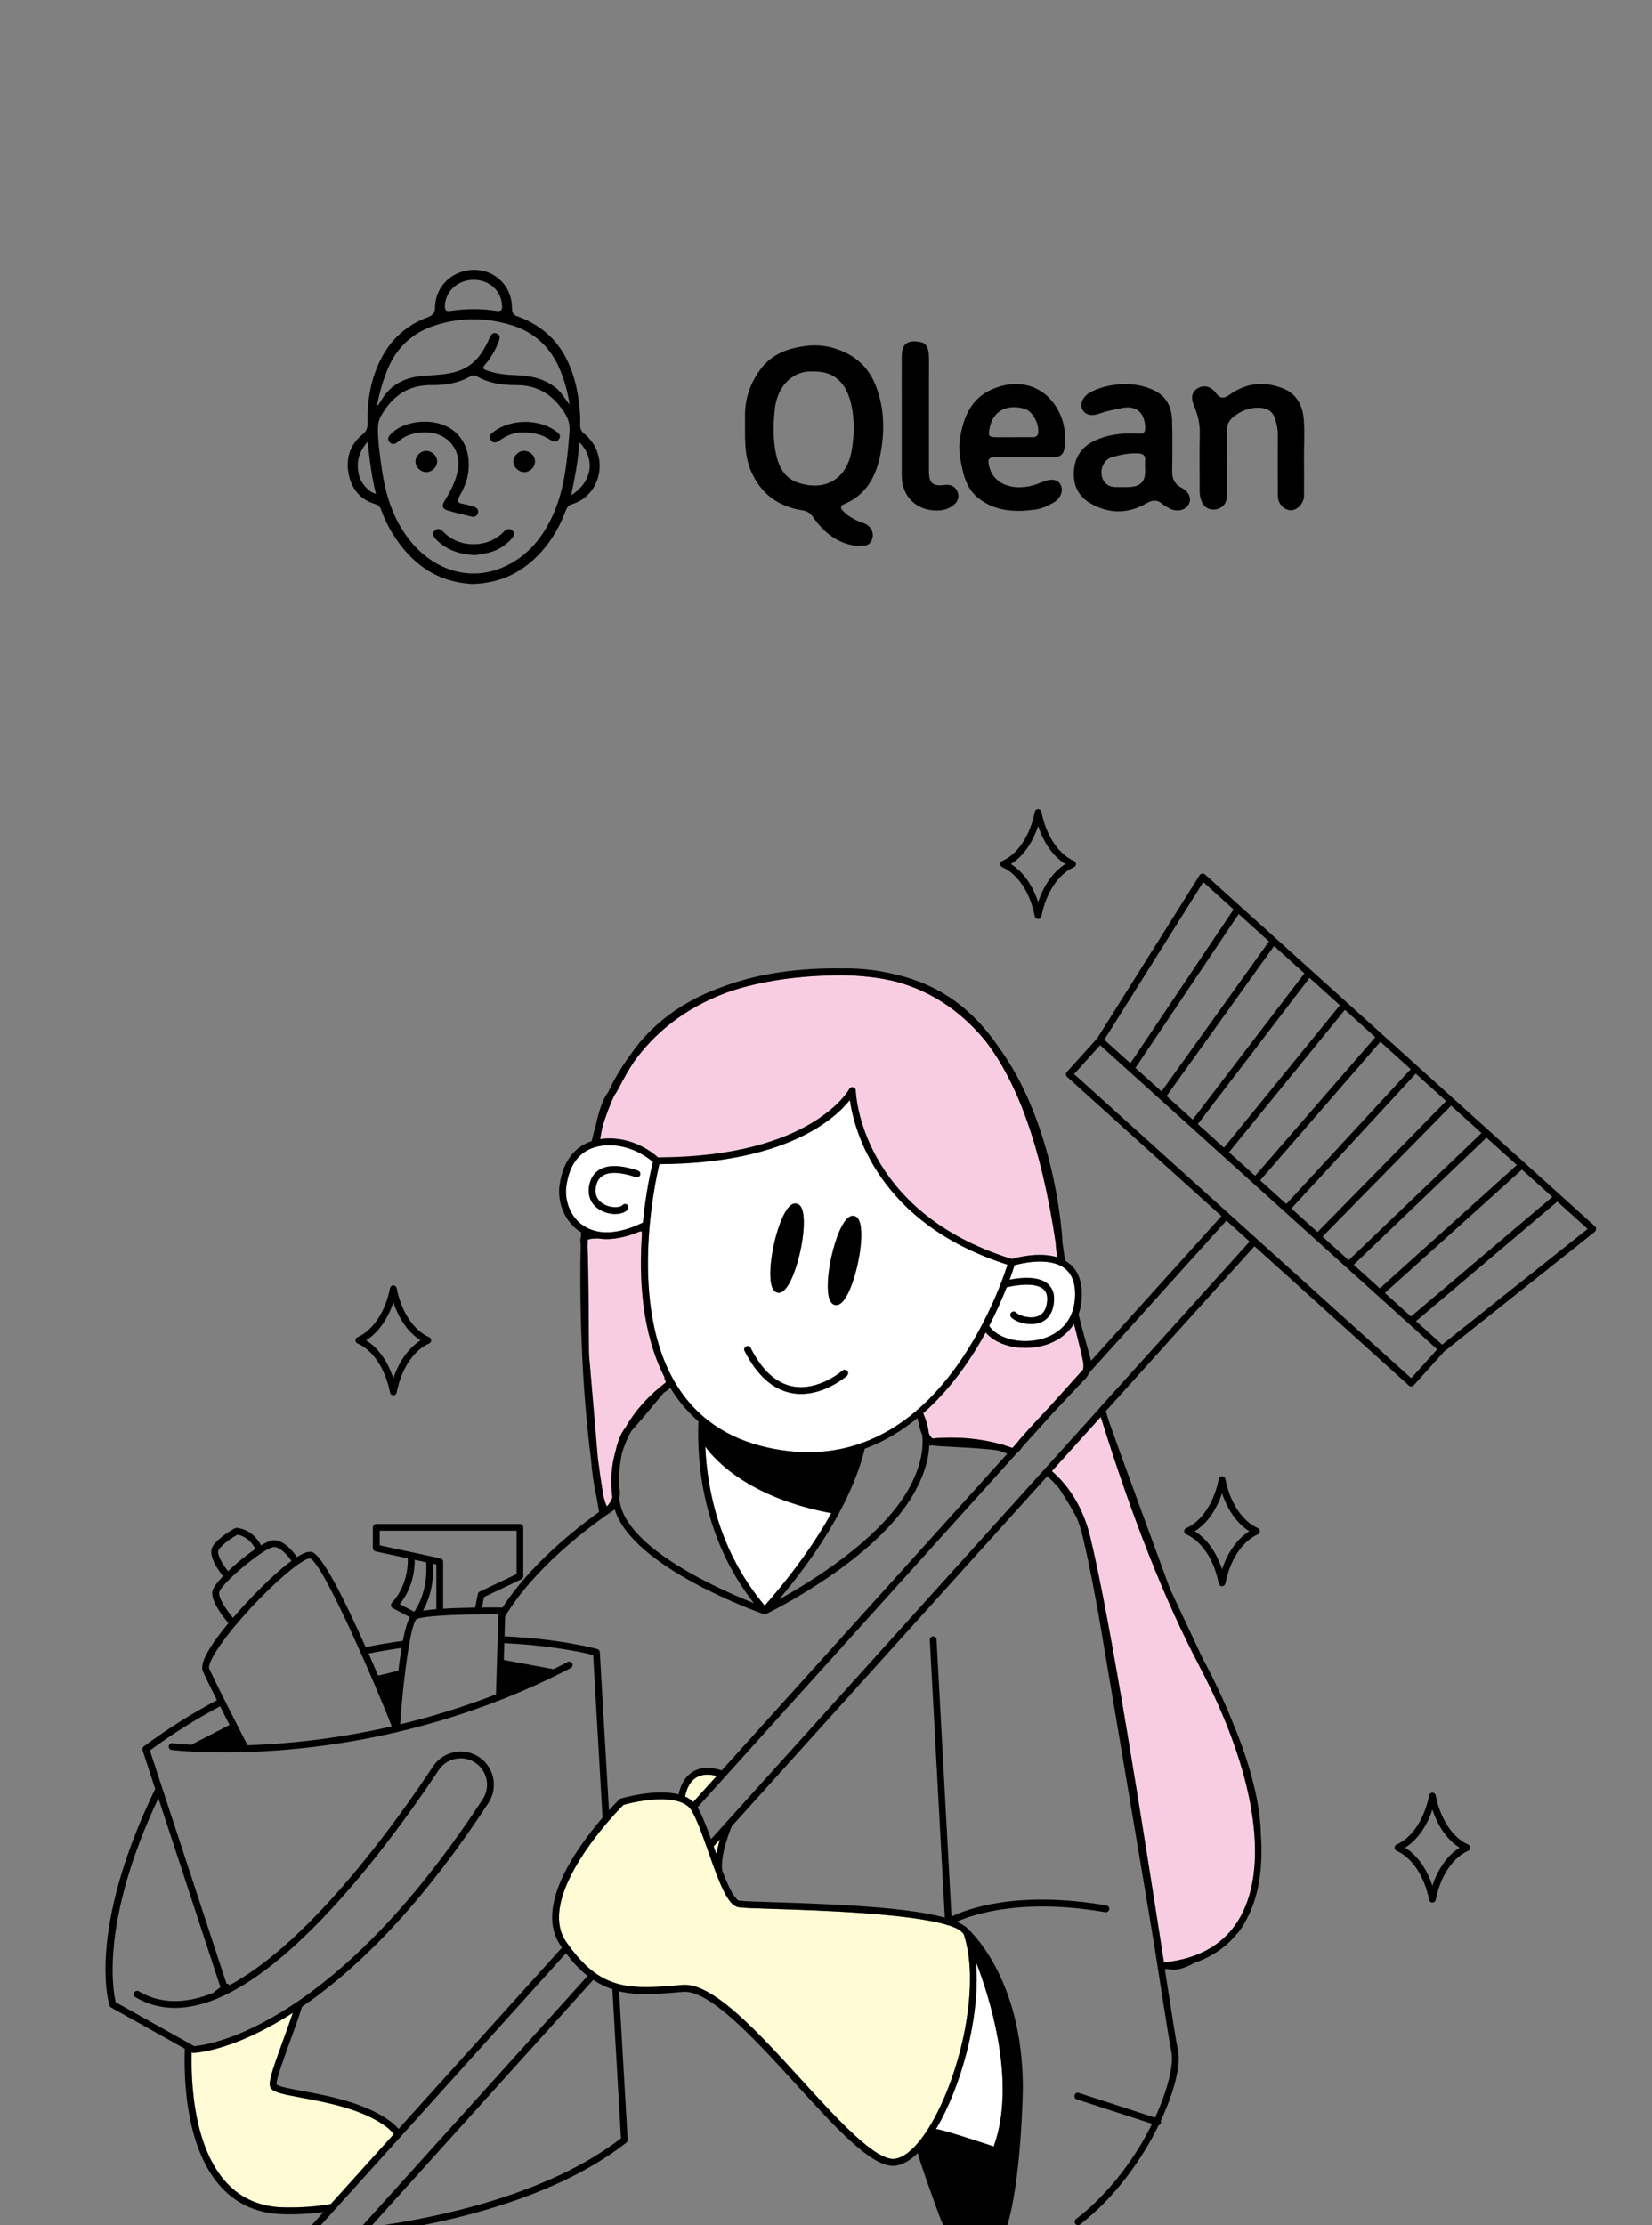 <?xml version="1.0" encoding="UTF-8"?>
<svg id="a" data-name="Слой 2" xmlns="http://www.w3.org/2000/svg" viewBox="0 0 486.86 655.58">
  <rect x="0" y="0" width="486.86" height="655.58" fill="#808080" stroke="none"/>
  <defs>
    <style>
      .c {
        fill: #fff;
      }

      .d {
        fill: #fffbd4;
      }

      .e {
        fill: #f8cde2;
      }

      .f {
        fill: none;
      }

      .g {
        fill: #000000;
      }
    </style>
  </defs>
  <path class="f" d="M125.61,460.25l-3.39-.73c.03,2.52-.42,8.08-4.4,13.06l4.26,2.25c1.16-1.64,4.05-6.6,3.54-14.58Z"/>
  <path class="f" d="M117.39,492.22c.29-2.33,.61-4.62,.97-6.73-3.26,.45-6.53,1-9.74,1.64,.98,2.23,1.92,4.41,2.8,6.48l5.96-1.4Z"/>
  <path class="f" d="M115.46,508.59c-4.27-11.11-20.36-48.44-24.05-49.44-.57-.13-1.81,.49-3.49,1.67-.04,.04-.08,.09-.13,.12-.03,.02-.06,.02-.09,.03-4.55,3.26-12.15,10.45-18.65,18.29-6.62,7.99-7.74,11.52-7.4,12.27,2.02,4.54,9.67,19.43,11.31,22.62,11.18-.38,25.9-1.77,42.5-5.56Z"/>
  <path class="f" d="M47.82,526.77l18.94,57.64c.35-.04,.7,.11,.91,.41,24.17-12.93,49.86-49.18,59.94-64.43,1.58-2.39,4.11-3.96,6.95-4.32,2.84-.36,5.69,.55,7.81,2.47,2.02,1.84,3.18,4.48,3.18,7.23,0,1.92-.56,3.78-1.61,5.38-17.61,26.96-36.09,47.16-54.92,60.04-1.1,3.48-2.44,7.17-3.74,10.74-1.74,4.78-3.88,10.68-3.77,12.07,.06,.08,.13,.15,.2,.23,1,.6,4.44,1.24,7.52,1.81,7.34,1.37,18.43,3.43,25.78,8.89,.94,.7,1.75,1.47,2.43,2.27l48.18-53.43c-.14-.19-.27-.38-.41-.57-7.75-11.21,4.28-28.3,12.36-37.71l-2.77-47.92c-2.58-.65-12.26-2.86-26.18-3.48l-.15,4.94,14.63,2.71c1.39-.69,2.78-1.39,4.18-2.11,.49-.25,1.09-.07,1.35,.42,.26,.49,.07,1.09-.42,1.35-6.94,3.62-13.83,6.71-20.6,9.37-.07,.04-.14,.06-.21,.08-10.41,4.08-20.53,7.11-30.06,9.35-.11,.07-.23,.12-.37,.14-.07,.01-.13,0-.2,0-17.24,4.01-32.53,5.45-44.05,5.82-.11,.04-.22,.07-.33,.07-.1,0-.2-.02-.29-.05-2.13,.06-4.14,.09-5.99,.09-9.62,0-15.34-.71-15.52-.73-.55-.07-.93-.57-.86-1.12,.07-.55,.57-.93,1.12-.86,.1,.01,2.04,.25,5.5,.45l11.3-5.83c-.89-1.74-1.84-3.63-2.79-5.5-7.16,3.79-14.11,8.16-20.69,13.01l3.64,11.09h0Z"/>
  <path class="f" d="M75.27,456.34c-1.78-3.47-4.51-4.09-5.35-4.2-1.38,.78-4.42,2.74-5.49,4.47-.69,1.11,1.07,4.14,2.77,6.29,2.42-2.33,5.42-4.78,8.07-6.55Z"/>
  <path class="f" d="M85.9,459.84c-1.11-1.56-3.3-4.09-5.13-4.09s-8.82,5.29-12.98,9.35c0,0-.01,.02-.02,.03,0,0-.01,0-.02,.01-1.79,1.76-3.06,3.29-3.16,4.04-.21,1.67,2.15,5.14,4.07,7.45,4.61-5.38,11.83-12.85,17.24-16.79Z"/>
  <path class="f" d="M287.7,578.78c.04-.09,.09-.18,.13-.25-.06-.17-.12-.32-.18-.47,.02,.24,.04,.48,.05,.72Z"/>
  <path class="f" d="M174.85,583.28l-65.68,72.82c19.41-2.65,52.28-9.43,73.86-26.15l-2.53-43.91c-2-.66-3.87-1.57-5.64-2.76Z"/>
  <path class="f" d="M115.91,628.9l.18-.2c-.07-.09-.17-.17-.24-.26,.03,.16,.05,.31,.06,.46Z"/>
  <path class="f" d="M56.14,602.18l1.11,.61c1.13-.09,5.88-.62,13.23-3.64,5.58-2.31,11.35-5.48,17.13-9.42,18.71-12.73,37.1-32.81,54.66-59.68,.84-1.27,1.28-2.75,1.28-4.28,0-2.19-.92-4.28-2.53-5.75-1.69-1.54-3.95-2.25-6.21-1.97-2.26,.28-4.27,1.54-5.53,3.44-10.41,15.74-37.33,53.69-62.42,66-1.01,.5-2.06,.97-3.11,1.41,0,0,0,0,0,0,0,0,0,0,0,0-4.31,1.76-8.39,2.63-12.21,2.63-4.2,0-8.08-1.06-11.63-3.17-.47-.28-.63-.9-.35-1.37,.28-.47,.9-.63,1.37-.35,6.18,3.68,13.56,3.83,21.92,.46,.68-.59,1.39-1.15,2.13-1.67l-18.29-55.68c-17.34,36.75-13.29,57.19-12.56,60.12l21.9,12.23s.08,.05,.11,.07Z"/>
  <path class="f" d="M283.13,568.87s0,0,0,0c0,0,0,0,.01,.01,0,0,0,0,0,0Z"/>
  <path class="f" d="M222.18,472.3c-15.17-19.39-16.83-41.48-16.34-53.56-3.19-2.77-5.95-6.05-8.26-9.83-.02-.03-.03-.06-.05-.08-.53,.64-1.24,1.06-1.65,1.31-.07,.04-.13,.08-.17,.1,0,0-.01,0-.02,.01-.11,.13-1.04,1.25-2.03,2.44-2.08,2.5-5.2,6.26-7.64,8.97-1.15,2.08-2.11,4.36-2.79,6.83-.85,4.25-.93,8.8-.77,9.73,.27,.58,.42,1.72,.05,3.12,.08,.52,.16,1.05,.27,1.58,2.64,13.62,29.64,25.5,39.41,29.38Z"/>
  <path class="f" d="M115.93,406.08c1.66-5.03,4.49-9.01,8.03-11.21-3.53-2.21-6.37-6.18-8.03-11.21-1.66,5.03-4.49,9.01-8.03,11.21,3.53,2.21,6.37,6.18,8.03,11.21Z"/>
  <path class="f" d="M148.68,482.08c16.56,.74,27.24,3.71,27.35,3.74,.41,.12,.7,.48,.73,.9l2.7,46.62c1.78-1.98,2.99-3.16,3.05-3.22,.12-.11,.26-.2,.41-.24,.53-.16,10.24-3,17.07-1.25,.35-1.71,1.33-4.82,4.03-6.57,2.27-1.47,5.19-1.62,8.69-.5l84.14-93.28c-.39-.13-.81-.3-1.26-.52-.51-.16-1.02-.3-1.53-.44-2.73-.48-8.42-.79-12.44-1-3.69-.2-5.9-.32-6.88-.5-.35,.03-.65,.07-.89,.1-.19,3.9-1.4,8.53-4.43,13.9-11.09,19.7-42.31,35.03-43.63,35.67,0,0-.02,0-.02,0-.13,.06-.27,.09-.41,.1h0c-.11,0-.22-.02-.33-.06-1.62-.57-38.72-13.79-43.86-30.82-.33,.22-.73,.49-1.19,.8-.13,.12-.27,.21-.4,.27-6.32,4.35-22.07,16.1-30.72,30.41l-.18,5.89Z"/>
  <path class="f" d="M270.38,417.78c-4.53,3.71-9.69,6.89-15.53,9.04-2.31,9.52-8.61,24.63-25.27,44.4,9.27-5.13,29.83-17.7,38.1-32.39,3.69-6.55,4.53-11.88,4.1-16.01-.71-1.62-1.05-3.41-1.14-3.97-.08-.35-.17-.71-.26-1.07Z"/>
  <path class="f" d="M140.85,475.61s-.05,0-.07,0c-7.79,.11-16.2,.51-17.98,1.4-1.76,1.17-3.87,16.73-4.88,31.01,8.99-2.16,18.49-5.03,28.25-8.83l.49-16.17s0,0,0-.01c0,0,0,0,0,0l.22-7.42c-1.85,0-3.89,0-5.98,.03-.02,0-.03,0-.05,0Z"/>
  <path class="f" d="M124.65,474.51c1.12-.17,2.47-.32,3.95-.43v-13.19l-.96-.21c.31,6.67-1.54,11.3-2.99,13.83Z"/>
  <path class="f" d="M305.94,265.77c1.66-5.03,4.49-9.01,8.03-11.21-3.53-2.21-6.37-6.18-8.03-11.21-1.66,5.03-4.49,9.01-8.03,11.21,3.53,2.21,6.37,6.18,8.03,11.21Z"/>
  <path class="f" d="M130.6,460.08v13.86c3.07-.19,6.45-.28,9.43-.33l.8-4c.06-.31,.27-.57,.55-.71l10.87-5.18v-12.76h-40.34v4.3l17.9,3.84c.46,.1,.79,.51,.79,.98Z"/>
  <path class="f" d="M422.13,533.12c-1.66,5.03-4.49,9.01-8.03,11.21,3.53,2.21,6.37,6.18,8.03,11.21,1.66-5.03,4.49-9.01,8.03-11.21-3.53-2.21-6.37-6.18-8.03-11.21Z"/>
  <polygon class="f" points="397.46 371.28 436.61 333.81 427.66 325.75 389.76 364.33 397.46 371.28"/>
  <polygon class="f" points="406.65 379.56 447.04 343.22 438.1 335.16 398.95 372.62 406.65 379.56"/>
  <polygon class="f" points="388.27 362.99 426.17 324.4 417.23 316.33 380.57 356.04 388.27 362.99"/>
  <polygon class="f" points="369.89 346.41 405.3 305.58 396.36 297.51 362.19 339.47 369.89 346.41"/>
  <polygon class="f" points="379.08 354.7 415.74 314.99 406.79 306.92 371.38 347.75 379.08 354.7"/>
  <path class="f" d="M360.15,439.91c-1.66,5.03-4.49,9.01-8.03,11.21,3.53,2.21,6.37,6.18,8.03,11.21,1.66-5.03,4.49-9.01,8.03-11.21-3.53-2.21-6.37-6.18-8.03-11.21Z"/>
  <polygon class="f" points="360.71 338.13 394.87 296.17 385.92 288.1 353.01 331.18 360.71 338.13"/>
  <path class="f" d="M283.83,569.56s-.04-.04-.06-.06c.02,.02,.05,.05,.07,.07,0,0,0-.01,0-.02Z"/>
  <rect class="f" x="364.34" y="290.08" width="11.45" height="133.78" transform="translate(-142.87 392.57) rotate(-47.94)"/>
  <polygon class="f" points="415.83 387.85 457.47 352.63 448.53 344.57 408.14 380.91 415.83 387.85"/>
  <polygon class="f" points="417.33 389.2 425.02 396.13 467.91 362.04 458.97 353.98 417.33 389.2"/>
  <polygon class="f" points="351.51 329.84 384.43 286.76 375.49 278.7 343.82 322.89 351.51 329.84"/>
  <path class="f" d="M320.93,404.55c-.41,1.09-1.05,1.7-1.32,1.92-2.7,2.83-5.96,6.27-8.97,9.49l-9.33,10.35c-.5,.81-1.01,1.37-1.57,1.74l-.27,.31s-.06,.07-.1,.11l-85.6,94.91s-.02,.03-.03,.04l-8.15,9.04c.17,.29,.34,.61,.52,.94,.02,.03,.03,.07,.05,.1,.17,.32,.33,.66,.5,1,.07,.15,.14,.31,.21,.47,.11,.25,.22,.49,.33,.75,.08,.18,.16,.37,.24,.56,.1,.24,.2,.48,.3,.73,.09,.21,.17,.42,.26,.64,.09,.22,.18,.45,.27,.68,.1,.25,.19,.49,.29,.74,.06,.16,.12,.31,.18,.47,.28,.75,.56,1.51,.84,2.28l111.56-123.71c.07-.1,.27-.33,.54-.6l2.43-2.7,44.21-49.01-6.84-6.17-40.53,44.94Z"/>
  <polygon class="f" points="333.13 313.26 363.56 267.93 354.62 259.88 333.07 294.2 325.45 306.32 333.13 313.26"/>
  <polygon class="f" points="342.32 321.55 373.99 277.35 365.06 269.29 334.63 314.61 342.32 321.55"/>
  <path class="f" d="M285.47,590.52c-.22,1.74-.46,3.49-.7,5.17,.29-1.73,.52-3.46,.7-5.17Z"/>
  <g>
    <path class="e" d="M353.53,490.97c-10.16-19.25-19.96-43.99-29.13-73.53l-14.4,15.96c5.52,4.82,9.33,11.33,11.3,19.39,5.98,24.47,15.52,85.58,21.22,122.09,.17,1.11,.34,2.19,.51,3.26,10.64-1.09,18.25-5.65,22.6-13.58,8.53-15.56,4-43.07-12.11-73.58Z"/>
    <path class="e" d="M319.23,401.47c-.22-1.46-1.2-5.49-2.2-9.43-.18-.67-.36-1.34-.54-2.01-2.63,4.15-7.38,6.74-13.2,7.04-.38,.02-.75,.03-1.12,.03-4.96,0-9.34-1.74-11.68-4.55-4.04,7.43-10.09,16.47-18.4,23.78,.02,.07,.04,.15,.05,.22,.72,1.59,1.32,3.5,1.59,5.73,.35,.76,.74,1.33,1.14,1.5,3.56-.34,11.43-.67,19.85,1.64,.66,.13,1.17,.28,1.53,.45,.64,.2,1.29,.42,1.94,.65,.1,0,.19-.01,.27-.04l1.23-1.37c.82-1.2,5.37-6.15,9.79-10.86l9.67-10.72c.13-.51,.2-1.18,.07-2.06Z"/>
    <path class="e" d="M195.83,405.76c-6.81-13.31-7.56-29.54-6.64-42.34-.02-.32-.08-.58-.16-.65-.02-.01-.22-.06-.67,.11-.05,.02-.11,.04-.16,.05-5,2.06-8.96,2.41-12.04,1.91-1.15,.02-2.44,.11-2.96,.38-.02,.6-.03,1.3-.05,2.09,.3,6.66,.39,27.2,.41,31.19,.01,.27,.02,.53,.04,.8l2.58,30.38c.45,3.56,.97,7.13,1.56,10.68,.37,1.65,.75,2.89,1.12,3.43,.87-.98,1.34-1.88,1.59-2.65-.67-5-.24-9.5,.91-13.51,.62-2.81,1.58-5.46,2.96-7.08,2.83-5.07,6.67-9.02,10.13-11.88,0,0,0,0,0,0,0,0,0,0,0,0,.57-.47,1.13-.92,1.68-1.33,.03-.05,.05-.11,.06-.16,.01-.06,.06-.25-.2-.62-.17-.25-.22-.54-.17-.81Z"/>
    <path class="e" d="M311.62,370.4c-.28-1.59-.47-3.04-.48-4.14-4.33-29.23-11.64-47.86-20.73-59.62-6.47-7.87-14.96-14.29-26.06-17.38-5.32-1.36-10.82-1.88-16.36-1.97-13.24,.1-23.76,1.84-32.11,4.53-.37,.13-.74,.25-1.1,.38-.24,.08-.48,.16-.72,.25-12.76,4.75-21.37,12.25-27.2,20.3-1.68,2.53-2.91,4.84-3.88,6.67-.79,1.49-1.37,2.58-1.95,3.31-1.48,3.19-2.62,6.33-3.48,9.29-.25,1.19-.47,2.4-.65,3.55,.86-.13,1.76-.2,2.7-.2,7.66,0,13.01,4.38,14.35,5.59,45.36-.12,56.28-19.96,56.38-20.16,.21-.41,.67-.61,1.12-.51,.45,.11,.76,.5,.77,.96,0,.36,1.11,35.66,45.98,49.64,1.48-.44,8.07-2.18,13.44-.5Z"/>
  </g>
  <g>
    <path class="d" d="M81.72,614.22c-.07-.07-.14-.15-.2-.23,0,.03,0,.06,0,.08,.05,.05,.12,.1,.2,.14Z"/>
    <path class="d" d="M113.82,626.53c-6.98-5.18-17.36-7.12-24.95-8.53-5.7-1.06-8.26-1.59-9.08-2.89-.83-1.33,.26-4.67,3.61-13.87,.99-2.74,2.02-5.54,2.93-8.26-.66,.42-1.31,.83-1.96,1.24-.14,.09-.28,.17-.42,.25-.55,.34-1.1,.67-1.65,.99-.24,.14-.48,.28-.72,.41-.45,.26-.9,.51-1.35,.76-.27,.15-.53,.29-.79,.43-.43,.23-.85,.46-1.28,.68-.27,.14-.54,.28-.81,.42-.43,.22-.85,.43-1.27,.64-.26,.13-.52,.26-.78,.38-.46,.22-.92,.43-1.37,.64-.22,.1-.44,.2-.66,.3-.67,.3-1.35,.59-2.02,.87-8.81,3.62-13.98,3.8-14.19,3.81h-.03c-.05,0-.11-.01-.16-.02-.03,0-.06,0-.08-.01-.08-.02-.17-.05-.24-.09l-.05-.03c-.23,9.19,.63,28.13,10.42,38.55,4.3,4.58,9.93,6.97,16.72,7.11,1.49,.02,2.81,.02,4.04-.01,3.47-.1,6.78-.43,9.83-.98l18.42-20.42c-.01-.15-.03-.31-.06-.46-.57-.67-1.24-1.31-2.04-1.91Z"/>
    <path class="d" d="M284.1,570.07c-.06-.17-.15-.34-.27-.5-.02-.02-.05-.05-.07-.07-.31-.3-.5-.46-.52-.47-.05-.04-.08-.1-.11-.14,0,0,0,0-.01-.01-.79-.61-1.98-1.15-3.53-1.65-.01,0-.02,0-.04,0-.16,0-.32-.04-.46-.11-.04-.02-.07-.05-.11-.07-11.5-3.42-39.12-4.29-50.99-4.66-5.58-.18-9.26-.29-10.37-.5-2.39-.44-4.31-4.07-6.62-10.13-.02-.03-.02-.06-.03-.09-.69-1.81-1.41-3.82-2.19-6.05l-.54-1.54s0-.01-.01-.02c-.66-1.86-1.33-3.73-2.01-5.46-.81-2.05-1.62-3.89-2.42-5.22-.08-.13-.17-.27-.27-.39-3.52-4.73-15.26-2.56-19.81-1.24-.53,.53-2.23,2.26-4.37,4.75-6.2,7.17-19.83,24.97-12.5,35.57,.28,.4,.57,.81,.85,1.19,0,0,0,0,0,0,.31,.43,.63,.85,.94,1.25,2.2,2.84,4.37,5.03,6.62,6.65,2.01,1.46,4.13,2.5,6.46,3.19,5.25,1.55,11.09,1.18,19.4,.43,.23-.02,.46-.03,.7-.03,8.86,0,21.78,14.16,34.28,27.87,10.82,11.87,22.02,24.14,27.64,23.39,2.98-.4,6.47-3.56,9.84-8.91,5.01-7.97,9.25-19.79,11.18-31.41,.24-1.69,.48-3.43,.7-5.17,.79-7.54,.48-14.74-1.37-20.45Z"/>
    <path class="d" d="M210.67,544.94c.15,.43,.3,.86,.46,1.31,.26-1.53,.65-3.04,1.05-4.38l-1.87,2.07,.35,1Z"/>
    <path class="d" d="M218.1,559.92c-.33-.17-.66-.35-1-.56,.31,.3,.61,.49,.89,.54,.03,0,.07,.01,.1,.02Z"/>
    <path class="d" d="M211.23,523.21c-2.5-.65-4.56-.48-6.12,.53-2.23,1.45-2.98,4.24-3.21,5.55,.91,.4,1.73,.93,2.42,1.58l6.91-7.66Z"/>
  </g>
  <g>
    <path class="c" d="M287.7,578.78c1.13,15.71-4.46,36.17-11.88,48.49,.92-.31,17.03,5.09,17.03,5.09,7.08-19.41-1.89-45.74-5.02-53.84-.04,.07-.09,.16-.13,.25Z"/>
    <path class="c" d="M179.58,337.39c-1.48,0-2.84,.18-4.06,.52-4.86,1.36-7.77,5.27-8.63,11.63-.49,3.57,.77,8.45,4.68,11.31,2.99,2.18,8.5,3.84,17.77-.6,.04-.02,.07-.03,.11-.04,.87-9,2.45-15.82,2.96-17.88-1.39-1.21-6.23-4.93-12.84-4.93Zm9.06,8.76c-.18,.52-.74,.8-1.27,.63-3-1.01-7.1-1.93-9.61-.51-1.1,.63-1.8,1.66-2.12,3.16-.67,3.1,.98,4.68,2.48,5.45,2.06,1.06,4.6,.95,5.34,.15,.37-.41,1.01-.43,1.41-.06,.41,.37,.43,1.01,.06,1.41-.77,.84-2.14,1.27-3.67,1.27-1.33,0-2.79-.33-4.07-.99-2.96-1.53-4.24-4.32-3.52-7.65,.45-2.06,1.49-3.57,3.09-4.48,2.53-1.43,6.31-1.32,11.23,.35,.52,.18,.8,.74,.63,1.27Z"/>
    <path class="c" d="M312.54,372.9c-4.63-2.36-11.65-.67-13.57-.14-.23,.75-.71,2.24-1.45,4.27,.9-.18,2.03-.37,3.27-.47,3.82-.31,6.58,.33,8.22,1.91,1.17,1.13,1.71,2.68,1.61,4.62-.22,4.39-2.47,6.04-4.32,6.65-.76,.25-1.58,.36-2.41,.36-2.52,0-5.06-1.02-5.92-2.06-.35-.43-.29-1.06,.13-1.41,.43-.35,1.06-.29,1.41,.13,.52,.63,3.65,1.91,6.15,1.08,1.83-.61,2.82-2.24,2.95-4.85,.07-1.35-.26-2.36-1.01-3.08-1.18-1.15-3.49-1.61-6.66-1.35-1.86,.15-3.51,.52-4.29,.71-1.23,3.13-2.92,7.06-5.14,11.33,1.84,2.92,6.53,4.75,11.66,4.48,6.07-.32,10.81-3.38,12.67-8.18,.46-1.15,.75-2.42,.88-3.77h0c.49-5.12-.93-8.55-4.2-10.21Z"/>
    <path class="c" d="M207.85,426.19c.56,12.74,4.12,30.93,17.52,46.86,9.09-10.37,15.34-19.49,19.62-27.24-24.18-4.56-34.14-15.47-37.14-19.61Z"/>
    <path class="c" d="M289.58,390.01c4.23-8.08,6.59-15,7.35-17.41-38.2-12.19-45.19-39.64-46.46-48.5-4.39,5.51-18.8,18.69-56.14,18.88-1.33,5.56-9.18,41.72,4.96,64.9,5.93,9.71,15.01,15.97,27,18.61,10.27,2.25,19.26,1.54,27.09-1.13,.17-.14,.38-.22,.61-.22,6-2.14,11.32-5.43,16-9.42,.09-.18,.22-.33,.41-.43,.04-.02,.08-.02,.12-.03,8.13-7.08,14.34-16.23,18.92-24.96,.03-.1,.08-.2,.15-.28Zm-61.54-23.14c.71-3.32,1.7-6.38,2.78-8.62,1.32-2.74,2.61-3.94,3.96-3.65,1.34,.29,2.03,1.91,2.11,4.95,.07,2.49-.29,5.69-1,9-1,4.68-3.44,12.31-6.38,12.31-.12,0-.24-.01-.36-.04-1.34-.29-2.03-1.91-2.11-4.95-.07-2.49,.29-5.69,1-9Zm21.57,38.44c-.28,.25-6.18,5.37-13.51,5.37-.93,0-1.88-.08-2.85-.27-5.53-1.06-10.18-5.23-13.81-12.39-.25-.49-.05-1.09,.44-1.34,.49-.25,1.09-.05,1.34,.44,3.33,6.58,7.5,10.39,12.39,11.33,7.62,1.47,14.6-4.58,14.67-4.64,.41-.36,1.05-.32,1.41,.09,.36,.41,.33,1.04-.09,1.41Zm3.21-33.12c-.71,3.32-1.7,6.38-2.78,8.62-1.2,2.48-2.37,3.69-3.57,3.69-.13,0-.26-.01-.39-.04-1.34-.29-2.03-1.91-2.11-4.95-.07-2.49,.29-5.69,1-9,1.05-4.87,3.64-12.93,6.74-12.27,1.34,.29,2.03,1.91,2.11,4.95,.07,2.49-.29,5.69-1,9Z"/>
  </g>
  <g>
    <path class="g" d="M184.95,356.39c.37-.41,.35-1.04-.06-1.41-.41-.37-1.04-.35-1.41,.06-.74,.8-3.28,.92-5.34-.15-1.5-.78-3.15-2.36-2.48-5.45,.32-1.5,1.02-2.54,2.12-3.16,2.5-1.42,6.61-.51,9.61,.51,.52,.18,1.09-.1,1.27-.63,.18-.52-.1-1.09-.63-1.27-4.93-1.67-8.71-1.78-11.23-.35-1.61,.91-2.65,2.42-3.09,4.48-.72,3.33,.56,6.12,3.52,7.65,1.28,.66,2.73,.99,4.07,.99,1.53,0,2.89-.43,3.67-1.27Z"/>
    <path class="g" d="M105.36,395.79c4.56,1.98,8.23,7.52,9.58,14.46,.09,.47,.5,.81,.98,.81s.89-.34,.98-.81c1.35-6.94,5.02-12.48,9.58-14.46,.37-.16,.6-.52,.6-.92s-.24-.76-.6-.92c-4.56-1.98-8.23-7.52-9.58-14.46-.09-.47-.5-.81-.98-.81s-.89,.34-.98,.81c-1.35,6.94-5.02,12.48-9.58,14.46-.37,.16-.6,.52-.6,.92s.24,.76,.6,.92Zm10.57-12.13c1.66,5.03,4.49,9.01,8.03,11.21-3.53,2.21-6.37,6.18-8.03,11.21-1.66-5.03-4.49-9.01-8.03-11.21,3.53-2.21,6.37-6.18,8.03-11.21Z"/>
    <path class="g" d="M295.38,255.48c4.56,1.98,8.23,7.52,9.58,14.46,.09,.47,.5,.81,.98,.81s.89-.34,.98-.81c1.35-6.94,5.02-12.48,9.58-14.46,.37-.16,.6-.52,.6-.92s-.24-.76-.6-.92c-4.56-1.98-8.23-7.52-9.58-14.46-.09-.47-.5-.81-.98-.81s-.89,.34-.98,.81c-1.35,6.94-5.02,12.48-9.58,14.46-.37,.16-.6,.52-.6,.92s.24,.76,.6,.92Zm10.57-12.13c1.66,5.03,4.49,9.01,8.03,11.21-3.53,2.21-6.37,6.18-8.03,11.21-1.66-5.03-4.49-9.01-8.03-11.21,3.53-2.21,6.37-6.18,8.03-11.21Z"/>
    <path class="g" d="M432.7,543.42c-4.56-1.98-8.23-7.52-9.58-14.46-.09-.47-.5-.81-.98-.81s-.89,.34-.98,.81c-1.35,6.94-5.02,12.48-9.58,14.46-.37,.16-.6,.52-.6,.92s.24,.76,.6,.92c4.56,1.98,8.23,7.52,9.58,14.46,.09,.47,.5,.81,.98,.81s.89-.34,.98-.81c1.35-6.94,5.02-12.48,9.58-14.46,.37-.16,.6-.52,.6-.92s-.24-.76-.6-.92Zm-10.57,12.13c-1.66-5.03-4.49-9.01-8.03-11.21,3.53-2.21,6.37-6.18,8.03-11.21,1.66,5.03,4.49,9.01,8.03,11.21-3.53,2.21-6.37,6.18-8.03,11.21Z"/>
    <path class="g" d="M361.13,435.74c-.09-.47-.5-.81-.98-.81s-.89,.34-.98,.81c-1.35,6.94-5.02,12.48-9.58,14.46-.37,.16-.6,.52-.6,.92s.24,.76,.6,.92c4.56,1.98,8.23,7.52,9.58,14.46,.09,.47,.5,.81,.98,.81s.89-.34,.98-.81c1.35-6.94,5.02-12.48,9.58-14.46,.37-.16,.6-.52,.6-.92s-.24-.76-.6-.92c-4.56-1.98-8.23-7.52-9.58-14.46Zm-.98,26.59c-1.66-5.03-4.49-9.01-8.03-11.21,3.53-2.21,6.37-6.18,8.03-11.21,1.66,5.03,4.49,9.01,8.03,11.21-3.53,2.21-6.37,6.18-8.03,11.21Z"/>
    <path class="g" d="M470.43,362c0-.09-.02-.17-.05-.25-.02-.06-.05-.1-.08-.16-.03-.04-.04-.09-.07-.13-.02-.02-.05-.04-.07-.06-.02-.02-.03-.04-.04-.06l-115.04-103.75s-.05-.02-.07-.04c-.03-.02-.04-.05-.07-.06-.04-.03-.09-.03-.14-.05-.06-.02-.11-.05-.17-.06-.08-.02-.17-.02-.25-.02-.04,0-.08-.01-.11,0-.01,0-.02,.01-.04,.01-.1,.02-.18,.06-.27,.1-.04,.02-.07,.03-.11,.05-.11,.08-.21,.17-.29,.3l-30.21,48.09-8.95,9.92c-.18,.2-.27,.46-.26,.72,.01,.26,.13,.51,.33,.69l45.5,41.04-38.41,42.6c-.89-3.13-1.75-6.23-2.58-9.28-.39-1.52-.77-3.03-1.12-4.37,.44-1.21,.73-2.52,.86-3.91,.55-5.79-1.1-9.78-4.85-11.92v-.04c-.24-1.78-.49-3.52-.74-5.23-.03-1.15-1.76-34.67-19.2-58.18-8.8-12.71-19.42-18.55-30.74-21.03-4.3-1.04-8.97-1.62-14.04-1.62-.39,0-.76,.01-1.15,.02-.62,0-1.24-.02-1.86-.02-13.3,0-24.19,2.04-33.11,5.39-14.96,5.32-22.89,13.63-27.54,20.49-2.56,3.49-4.62,7.08-6.26,10.61-1.62,2.02-2.8,5.8-3.63,9.65-.48,1.65-.89,3.23-1.22,4.75-5.27,1.72-8.55,6.23-9.49,13.1-.57,4.16,.9,9.85,5.49,13.19,.27,.2,.57,.39,.88,.58-.01,.32-.03,.8-.05,1.42-.18,.36-.24,.77-.17,1.21,.03,.2,.07,.66,.1,1.33-.13,6-.24,17.58,.41,31.59,0,.12,0,.25,0,.37l.03,.4c.45,9.42,1.24,19.91,2.59,30.51v.12c.34,3.71,.85,7.84,1.62,10.98,.25,1.49,.51,2.97,.78,4.44-7,5.01-20.3,15.5-28.5,28.2-.06-.01-.12-.04-.19-.04-.68,0-2.93-.02-5.84,0l.62-3.09,10.99-5.23c.35-.17,.57-.52,.57-.9v-14.39c0-.55-.45-1-1-1h-42.34c-.55,0-1,.45-1,1v6.1c0,.47,.33,.88,.79,.98l9.51,2.04c.07,2.02-.13,8.11-4.7,13.11-.21,.23-.3,.54-.25,.85,.05,.3,.24,.57,.52,.71l5.05,2.67c-.8,1.44-1.49,3.94-2.09,6.98-3.67,.49-7.34,1.11-10.95,1.84-5.89-13.28-12.8-27.32-15.92-28.05-.99-.23-2.5,.36-4.31,1.5-1.15-1.65-3.84-4.96-6.79-4.96-.85,0-2.21,.58-3.8,1.53-2.64-4.99-7.04-5.15-7.24-5.15-.17,0-.35,.04-.5,.12-.2,.11-4.83,2.64-6.5,5.31-1.58,2.54,1.54,6.92,3.04,8.78-1.79,1.89-3.04,3.58-3.17,4.6-.36,2.88,3.26,7.5,4.75,9.25-5.96,7.22-8.5,11.99-7.53,14.17,.79,1.77,2.38,5.02,4.14,8.54-7.47,3.96-14.72,8.53-21.57,13.62-.35,.26-.49,.71-.35,1.11l3.74,11.4c-20.17,41.64-13.75,62.94-13.47,63.83,.08,.24,.24,.44,.46,.57l21.73,12.14c-.32,8.99,.24,29.65,10.93,41.02,4.68,4.98,10.78,7.59,18.14,7.74,.66,.01,1.29,.02,1.89,.02,.79,0,1.53,0,2.25-.03,2.66-.08,5.22-.29,7.66-.62l-5.93,6.58c-.37,.41-.34,1.04,.07,1.41,.19,.17,.43,.26,.67,.26,.27,0,.55-.11,.74-.33l7.82-8.67s0,0,0,0l19.38-21.48s0-.01,.01-.02l48.69-54s.06,.07,.09,.11c.46,.6,.92,1.17,1.38,1.72,.1,.11,.19,.22,.29,.34,.44,.52,.89,1.01,1.33,1.48,.04,.04,.07,.08,.1,.11,.47,.49,.94,.95,1.41,1.39,.1,.1,.21,.19,.31,.29,.47,.42,.94,.83,1.41,1.21,.02,.01,.03,.03,.05,.04l-67.35,74.67s0,.02-.02,.03c-.05,.06-.08,.12-.11,.19-.03,.05-.06,.1-.08,.15-.02,.06-.02,.12-.02,.18,0,.07-.02,.14-.02,.21,0,.01,0,.02,0,.04,0,.06,.04,.11,.05,.17,.02,.05,.02,.1,.05,.15,.05,.09,.11,.18,.18,.25,.01,.01,.02,.03,.04,.05,0,0,0,0,0,0,.09,.08,.2,.15,.32,.19,.04,.02,.09,.02,.13,.02,.07,.01,.13,.04,.21,.04,.01,0,.03,0,.04,0,0,0,.01,0,.02,0,.02,0,.04,0,.06,0,19.25-2.42,54.97-9.18,77.94-27.24,.26-.2,.4-.52,.38-.84l-2.52-43.73c5.22,1.23,10.93,.85,18.78,.15,7.88-.7,21.4,14.12,33.33,27.2,11.75,12.88,21.95,24.07,28.64,24.07,.25,0,.5-.02,.74-.05h0c2.11-.28,4.32-1.56,6.53-3.75,.68,3.13,6.27,18.25,6.27,18.25,0,0,.47,1.34,1.27,3.09h16.8c0,.43,.26,.82,.69,.96,.1,.03,.2,.04,.3,.04,.43,0,.82-.28,.96-.7,4.25-13.72,4.66-39.61,4.68-40.72,0-33.28-16.29-47.1-16.98-47.68-.11-.09-.23-.15-.35-.19-.6-.42-1.33-.81-2.18-1.18,4.89-2.18,19.27-7.05,43.8-2.81,.54,.09,1.06-.27,1.16-.82,.09-.54-.27-1.06-.82-1.16-26.39-4.56-41.19,1.09-45.66,3.26l-4.41-81.61c-.03-.55-.5-.97-1.05-.94-.55,.03-.97,.5-.94,1.05l4.43,81.81c-10.72-3-31.09-3.93-50.43-4.53-4.93-.15-8.85-.28-9.96-.45-.03,0-.08-.01-.1-.02-.29-.05-.58-.25-.89-.54-1.33-1.29-2.84-4.68-4.24-8.36-.54-4.83,2.41-12.01,2.86-13.05l92.95-103.07c1.3,1.13,2.5,2.37,3.59,3.7,1.63,2.52,3.9,6.14,5.19,8.78,.31,.75,.58,1.53,.85,2.32,2.18,7.24,5.5,26.06,5.54,26.27,.15,.91,15.35,90.58,16.67,99.02,.01,.07,.02,.14,.03,.21,.22,1.42,.43,2.78,.64,4.12,0,0,0,0,0,0,0,0,0,.01,0,.02,2.03,13.02,3.5,22.33,4.1,25.35,.67,3.33-.93,10.67-4.84,19.16l-22.46-7.28c-.53-.17-1.09,.12-1.26,.64s.12,1.09,.64,1.26l22.21,7.2c-4.65,9.47-12.1,20.07-22.44,28.08-.44,.34-.52,.97-.18,1.4,.2,.25,.49,.39,.79,.39,.21,0,.43-.07,.61-.21,10.36-8.02,18.23-19.16,23.15-29.23,.3-.09,.55-.32,.65-.64,.07-.22,.05-.45-.03-.65,4.09-8.74,5.91-16.52,5.11-20.51-.58-2.89-1.97-11.74-3.91-24.17,.27-.03,.54-.05,.81-.09,.53,.16,1.09,.24,1.64,.24,2.45,0,4.98-1.32,6.11-1.91,.13-.07,.21-.11,.27-.14,5.06-1.76,9.18-4.59,12.34-8.45,1.01-1.01,1.92-2.39,2.74-4.05,.04-.07,.08-.13,.12-.2,3.58-6.53,4.97-15.04,4.28-24.92-.16-12.92-6.02-27.77-7.98-32.37-2.32-5.9-5.11-11.99-8.39-18.2-.38-.72-.76-1.46-1.14-2.2-3.9-8.32-7.85-16.72-9.24-19.68-.17-.45-16.16-43.89-18-49.35-.32-1.03-.65-2.05-.97-3.09l43.83-48.59,45.52,41.05c.18,.17,.42,.26,.67,.26,.02,0,.03,0,.05,0,.26-.01,.51-.13,.69-.33l8.94-9.92,44.41-35.3c.11-.09,.2-.2,.26-.32,.02-.03,.02-.07,.03-.11,.04-.09,.07-.19,.07-.28,0-.01,0-.02,0-.04,0-.04-.02-.07-.02-.11Zm-12.96-9.37l-41.64,35.22-7.69-6.94,40.4-36.34,8.94,8.06Zm-10.43-9.41l-40.4,36.34-7.7-6.94,39.15-37.46,8.94,8.07Zm-10.43-9.41l-39.15,37.46-7.7-6.95,37.9-38.58,8.95,8.07Zm-10.43-9.41l-37.9,38.58-7.7-6.95,36.66-39.71,8.95,8.07Zm-10.43-9.41l-36.66,39.71-7.7-6.95,35.41-40.83,8.95,8.07Zm-10.44-9.41l-35.41,40.83-7.7-6.95,34.16-41.95,8.95,8.07Zm-10.44-9.41l-34.16,41.95-7.7-6.95,32.92-43.08,8.95,8.07Zm-10.44-9.41l-32.92,43.08-7.7-6.94,31.67-44.2,8.94,8.06Zm-10.44-9.41l-31.67,44.2-7.69-6.94,30.42-45.32,8.94,8.06Zm-40.93,16.85l21.56-34.32,8.93,8.05-30.42,45.32-7.68-6.93,7.62-12.13Zm-13.83,107.27c.13,.88,.07,1.55-.07,2.06l-9.67,10.72c-4.42,4.71-8.97,9.66-9.79,10.86l-1.23,1.37c-.08,.03-.18,.04-.27,.04-.65-.23-1.29-.45-1.94-.65-.36-.17-.87-.32-1.53-.45-8.42-2.31-16.29-1.98-19.85-1.64-.4-.17-.79-.74-1.14-1.5-.27-2.22-.87-4.13-1.59-5.73-.02-.08-.04-.15-.05-.22,8.32-7.31,14.36-16.35,18.4-23.78,2.34,2.82,6.72,4.55,11.68,4.55,.37,0,.75,0,1.12-.03,5.82-.3,10.57-2.89,13.2-7.04,.18,.67,.36,1.34,.54,2.01,1,3.94,1.98,7.97,2.2,9.43Zm-136.78,36.75c-.16-.93-.08-5.48,.77-9.73,.68-2.47,1.64-4.75,2.79-6.83,2.44-2.7,5.57-6.46,7.64-8.97,.99-1.19,1.92-2.31,2.03-2.44,0,0,.01,0,.02-.01,.04-.03,.1-.06,.17-.1,.42-.25,1.13-.67,1.65-1.31,.02,.03,.03,.06,.05,.08,2.3,3.78,5.06,7.05,8.26,9.83-.48,12.08,1.17,34.17,16.34,53.56-9.78-3.88-36.77-15.75-39.41-29.38-.1-.53-.19-1.06-.27-1.58,.37-1.4,.22-2.54-.05-3.12Zm25.4-12.04c3,4.14,12.96,15.06,37.14,19.61-4.28,7.76-10.53,16.88-19.62,27.24-13.4-15.93-16.96-34.12-17.52-46.86Zm47.01,.63c5.83-2.15,11-5.33,15.53-9.04,.09,.36,.17,.72,.26,1.07,.09,.56,.43,2.34,1.14,3.97,.43,4.13-.41,9.46-4.1,16.01-8.27,14.69-28.82,27.26-38.1,32.39,16.66-19.77,22.96-34.88,25.27-44.4Zm15.65-11.56s-.08,.01-.12,.03c-.19,.1-.32,.25-.41,.43-4.68,3.99-10,7.27-16,9.42-.23,0-.44,.08-.61,.22-7.83,2.67-16.81,3.39-27.09,1.13-11.99-2.63-21.07-8.89-27-18.61-14.14-23.18-6.29-59.34-4.96-64.9,37.34-.19,51.75-13.36,56.14-18.88,1.26,8.85,8.26,36.31,46.46,48.5-.76,2.41-3.12,9.33-7.35,17.41-.06,.08-.11,.18-.15,.28-4.58,8.73-10.79,17.88-18.92,24.96Zm46.23-32.13h0c-.13,1.36-.42,2.63-.88,3.77-1.86,4.81-6.6,7.87-12.67,8.18-5.13,.27-9.82-1.56-11.66-4.48,2.21-4.27,3.91-8.2,5.14-11.33,.77-.19,2.43-.56,4.29-.71,3.17-.26,5.48,.21,6.66,1.35,.74,.72,1.07,1.73,1.01,3.08-.13,2.61-1.12,4.25-2.95,4.85-2.51,.83-5.63-.45-6.15-1.08-.35-.43-.98-.49-1.41-.13-.43,.35-.49,.98-.13,1.41,.86,1.04,3.39,2.06,5.92,2.06,.82,0,1.65-.11,2.41-.36,1.85-.61,4.1-2.27,4.32-6.65,.1-1.94-.45-3.49-1.61-4.62-1.63-1.58-4.4-2.23-8.22-1.91-1.24,.1-2.38,.29-3.27,.47,.75-2.03,1.23-3.52,1.45-4.27,1.91-.53,8.93-2.21,13.57,.14,3.27,1.66,4.68,5.1,4.2,10.21Zm-139.2-51.08c.87-2.96,2.01-6.09,3.48-9.29,.57-.74,1.16-1.83,1.95-3.31,.97-1.84,2.2-4.14,3.88-6.67,5.83-8.06,14.45-15.56,27.2-20.3,.24-.08,.48-.17,.72-.25,.36-.13,.74-.25,1.1-.38,8.36-2.69,18.87-4.43,32.11-4.53,5.54,.09,11.04,.61,16.36,1.97,11.11,3.08,19.59,9.5,26.06,17.38,9.09,11.76,16.39,30.4,20.73,59.62,.01,1.1,.2,2.55,.48,4.14-5.38-1.68-11.96,.07-13.44,.5-44.87-13.97-45.98-49.28-45.98-49.64,0-.46-.32-.85-.77-.96-.44-.1-.9,.1-1.12,.51-.11,.2-11.02,20.05-56.38,20.16-1.34-1.21-6.68-5.59-14.35-5.59-.94,0-1.84,.07-2.7,.2,.19-1.16,.4-2.36,.65-3.55Zm-5.96,28.82c-3.91-2.85-5.17-7.73-4.68-11.31,.87-6.36,3.77-10.28,8.63-11.63,1.21-.35,2.58-.52,4.06-.52,6.61,0,11.45,3.73,12.84,4.93-.51,2.06-2.09,8.88-2.96,17.88-.04,.01-.07,.03-.11,.04-9.27,4.45-14.78,2.78-17.77,.6Zm4.62,68.83l-2.58-30.38c-.01-.27-.02-.53-.04-.8-.02-3.99-.11-24.53-.41-31.19,.02-.79,.03-1.49,.05-2.09,.53-.27,1.81-.36,2.96-.38,3.08,.51,7.04,.15,12.04-1.91,.05-.02,.11-.04,.16-.05,.45-.17,.65-.12,.67-.11,.08,.07,.14,.33,.16,.65-.92,12.8-.17,29.02,6.64,42.34-.05,.27,0,.57,.17,.81,.25,.37,.21,.56,.2,.62-.01,.05-.04,.11-.06,.16-.55,.41-1.11,.85-1.68,1.33,0,0,0,0,0,0,0,0,0,0,0,0-3.46,2.86-7.29,6.81-10.13,11.88-1.38,1.61-2.34,4.27-2.96,7.08-1.14,4-1.58,8.5-.91,13.51-.25,.76-.72,1.67-1.59,2.65-.36-.54-.75-1.78-1.12-3.43-.59-3.55-1.1-7.12-1.56-10.68Zm-27.33,46.5c8.65-14.32,24.4-26.06,30.72-30.41,.13-.07,.26-.16,.4-.27,.46-.31,.85-.58,1.19-.8,5.14,17.03,42.24,30.25,43.86,30.82,.11,.04,.22,.06,.33,.06h0c.14,0,.28-.04,.41-.1,0,0,.02,0,.02,0,1.32-.64,32.55-15.97,43.63-35.67,3.03-5.37,4.24-10,4.43-13.9,.23-.03,.54-.06,.89-.1,.98,.18,3.19,.31,6.88,.5,4.02,.21,9.71,.52,12.44,1,.51,.14,1.02,.28,1.53,.44,.45,.23,.86,.4,1.26,.52l-84.14,93.28c-3.5-1.13-6.43-.97-8.69,.5-2.7,1.75-3.68,4.86-4.03,6.57-6.83-1.75-16.54,1.09-17.07,1.25-.16,.05-.3,.13-.41,.24-.06,.06-1.26,1.24-3.05,3.22l-2.7-46.62c-.02-.43-.32-.79-.73-.9-.11-.03-10.79-3-27.35-3.74l.18-5.89Zm62.36,47.02l-6.91,7.66c-.69-.66-1.51-1.18-2.42-1.58,.23-1.3,.98-4.1,3.21-5.55,1.56-1.01,3.62-1.18,6.12-.53Zm-99.32-67.94v-4.3h40.34v12.76l-10.87,5.18c-.29,.14-.49,.4-.55,.71l-.8,4c-2.98,.05-6.36,.14-9.43,.33v-13.86c0-.47-.33-.88-.79-.98l-17.9-3.84Zm15.73,5.42l.96,.21v13.19c-1.48,.12-2.83,.26-3.95,.43,1.44-2.52,3.3-7.15,2.99-13.83Zm-9.82,11.9c3.98-4.97,4.43-10.53,4.4-13.06l3.39,.73c.51,7.98-2.38,12.94-3.54,14.58l-4.26-2.25Zm4.98,4.42c1.78-.89,10.19-1.29,17.98-1.4,.02,0,.05,0,.07,0,.02,0,.03,0,.05,0,2.08-.03,4.12-.04,5.98-.03l-.22,7.42s0,0,0,0c0,0,0,0,0,.01l-.49,16.17c-9.76,3.8-19.27,6.67-28.25,8.83,1.02-14.28,3.12-29.84,4.88-31.01Zm-4.44,8.49c-.36,2.11-.69,4.4-.97,6.73l-5.96,1.4c-.88-2.08-1.82-4.26-2.8-6.48,3.21-.64,6.48-1.19,9.74-1.64Zm-53.93-28.88c1.08-1.73,4.12-3.68,5.49-4.47,.84,.11,3.56,.73,5.35,4.2-2.65,1.78-5.65,4.22-8.07,6.55-1.7-2.15-3.46-5.18-2.77-6.29Zm.16,12.57c.09-.76,1.36-2.28,3.16-4.04,0,0,.01,0,.02-.01,0,0,.01-.02,.02-.03,4.15-4.06,11.09-9.35,12.98-9.35s4.02,2.53,5.13,4.09c-5.41,3.94-12.63,11.41-17.24,16.79-1.92-2.32-4.28-5.79-4.07-7.45Zm-2.94,22.36c-.33-.75,.78-4.28,7.4-12.27,6.5-7.84,14.1-15.03,18.65-18.29,.03-.01,.06-.02,.09-.03,.05-.03,.08-.08,.13-.12,1.68-1.18,2.92-1.8,3.49-1.67,3.69,1,19.78,38.33,24.05,49.44-16.6,3.8-31.32,5.19-42.5,5.56-1.64-3.19-9.29-18.08-11.31-22.62Zm-5.63,110.57l-21.9-12.23c-.73-2.93-4.77-23.37,12.56-60.12l18.29,55.68c-.74,.51-1.45,1.07-2.13,1.67-8.37,3.38-15.75,3.22-21.92-.46-.47-.28-1.09-.13-1.37,.35-.28,.47-.13,1.09,.35,1.37,3.55,2.11,7.44,3.17,11.63,3.17,3.82,0,7.9-.88,12.21-2.63,0,0,0,0,0,0,0,0,0,0,0,0,1.05-.43,2.1-.91,3.11-1.41,25.09-12.31,52.01-50.26,62.42-66,1.25-1.9,3.27-3.15,5.53-3.44,2.26-.28,4.52,.43,6.21,1.97,1.61,1.46,2.53,3.56,2.53,5.75,0,1.53-.44,3.01-1.28,4.28-17.56,26.88-35.95,46.96-54.66,59.68-5.78,3.93-11.55,7.1-17.13,9.42-7.35,3.02-12.1,3.55-13.23,3.64l-1.11-.61s-.07-.05-.11-.07Zm59.89,26.79l-18.42,20.42c-3.06,.55-6.36,.87-9.83,.98-1.23,.03-2.56,.03-4.04,.01-6.79-.14-12.42-2.53-16.72-7.11-9.79-10.42-10.64-29.35-10.42-38.55l.05,.03c.08,.04,.16,.07,.24,.09,.03,0,.06,0,.08,.01,.05,0,.1,.02,.16,.02h.03c.22,0,5.38-.19,14.19-3.81,.67-.28,1.34-.57,2.02-.87,.22-.1,.44-.2,.66-.3,.46-.21,.92-.42,1.37-.64,.26-.12,.52-.25,.78-.38,.42-.21,.85-.42,1.27-.64,.27-.14,.54-.28,.81-.42,.43-.22,.85-.45,1.28-.68,.26-.14,.53-.29,.79-.43,.45-.25,.9-.51,1.35-.76,.24-.14,.48-.27,.72-.41,.55-.32,1.1-.65,1.65-.99,.14-.08,.28-.17,.42-.25,.65-.4,1.31-.81,1.96-1.24-.91,2.72-1.94,5.52-2.93,8.26-3.34,9.2-4.44,12.54-3.61,13.87,.82,1.3,3.37,1.83,9.08,2.89,7.58,1.41,17.97,3.35,24.95,8.53,.79,.59,1.46,1.23,2.04,1.91,.08,.09,.17,.17,.24,.26l-.18,.2Zm1.53-1.7c-.68-.81-1.49-1.57-2.43-2.27-7.35-5.46-18.44-7.53-25.78-8.89-3.07-.57-6.51-1.21-7.52-1.81-.08-.05-.15-.1-.2-.14,0-.02,0-.06,0-.08-.12-1.39,2.03-7.29,3.77-12.07,1.3-3.57,2.64-7.26,3.74-10.74,18.83-12.88,37.31-33.08,54.92-60.04,1.05-1.6,1.61-3.46,1.61-5.38,0-2.75-1.16-5.39-3.18-7.23-2.12-1.93-4.96-2.83-7.81-2.47-2.84,.36-5.37,1.93-6.95,4.32-10.08,15.25-35.77,51.5-59.94,64.43-.22-.3-.57-.45-.91-.41l-18.94-57.64h0s-3.64-11.09-3.64-11.09c6.58-4.85,13.54-9.21,20.69-13.01,.94,1.87,1.9,3.76,2.79,5.5l-11.3,5.83c-3.45-.2-5.39-.44-5.5-.45-.55-.07-1.05,.31-1.12,.86-.07,.55,.31,1.05,.86,1.12,.18,.02,5.9,.73,15.52,.73,1.85,0,3.86-.03,5.99-.09,.09,.03,.19,.05,.29,.05,.11,0,.22-.03,.33-.07,11.52-.37,26.8-1.81,44.05-5.82,.06,0,.13,.02,.2,0,.14-.02,.26-.07,.37-.14,9.53-2.24,19.65-5.28,30.06-9.35,.07-.02,.14-.05,.21-.08,6.77-2.66,13.67-5.75,20.6-9.37,.49-.26,.68-.86,.42-1.35-.25-.49-.86-.68-1.35-.42-1.39,.73-2.79,1.43-4.18,2.11l-14.63-2.71,.15-4.94c13.92,.62,23.6,2.83,26.18,3.48l2.77,47.92c-8.08,9.41-20.11,26.5-12.36,37.71,.14,.2,.27,.38,.41,.57l-48.18,53.43Zm65.58,2.75c-21.58,16.72-54.45,23.5-73.86,26.15l65.68-72.82c1.78,1.19,3.64,2.1,5.64,2.76l2.53,43.91Zm104.81-51.42c3.13,8.1,12.1,34.43,5.02,53.84,0,0-16.12-5.41-17.03-5.09,7.42-12.33,13.02-32.79,11.88-48.49-.02-.24-.03-.48-.05-.72,.06,.15,.12,.31,.18,.47Zm-70.2-16.65c1.11,.21,4.79,.32,10.37,.5,11.87,.37,39.49,1.24,50.99,4.66,.04,.02,.07,.05,.11,.07,.14,.08,.3,.11,.46,.11,.01,0,.02,0,.04,0,1.54,.5,2.74,1.04,3.53,1.65,0,0,0,0,0,0,0,0,0,0,0,0,.04,.05,.07,.1,.11,.14,.02,.01,.2,.18,.52,.47,.02,.02,.04,.04,.06,.06,0,0,0,.01,0,.02,.12,.16,.21,.33,.27,.5,1.85,5.7,2.16,12.9,1.37,20.45-.18,1.71-.41,3.44-.7,5.17-1.93,11.62-6.17,23.44-11.18,31.41-3.36,5.35-6.86,8.51-9.84,8.91-5.62,.75-16.82-11.52-27.64-23.39-12.5-13.71-25.42-27.87-34.28-27.87-.24,0-.47,.01-.7,.03-8.31,.74-14.14,1.11-19.4-.43-2.33-.69-4.45-1.73-6.46-3.19-2.24-1.63-4.41-3.81-6.62-6.65-.31-.4-.63-.82-.94-1.25,0,0,0,0,0,0-.29-.38-.57-.79-.85-1.19-7.33-10.59,6.3-28.4,12.5-35.57,2.15-2.49,3.84-4.22,4.37-4.75,4.55-1.32,16.29-3.49,19.81,1.24,.1,.12,.19,.26,.27,.39,.8,1.33,1.61,3.17,2.42,5.22,.68,1.73,1.35,3.6,2.01,5.46,0,0,0,.01,.01,.02l.54,1.54c.78,2.22,1.5,4.24,2.19,6.05,.01,.03,.02,.06,.03,.09,2.31,6.06,4.23,9.69,6.62,10.13Zm-7.31-17.93l1.87-2.07c-.41,1.34-.79,2.85-1.05,4.38-.16-.44-.31-.88-.46-1.31l-.35-1Zm143.21-52.97c16.11,30.51,20.64,58.02,12.11,73.58-4.35,7.93-11.95,12.49-22.6,13.58-.17-1.07-.34-2.15-.51-3.26-5.7-36.51-15.24-97.62-21.22-122.09-1.97-8.07-5.79-14.57-11.3-19.39l14.4-15.96c9.17,29.54,18.96,54.28,29.13,73.53Zm-29.44-76.18l-2.43,2.7c-.27,.27-.47,.5-.54,.6l-111.56,123.71c-.28-.77-.56-1.53-.84-2.28-.06-.16-.12-.32-.18-.47-.09-.25-.19-.5-.29-.74-.09-.23-.18-.46-.27-.68-.09-.22-.17-.43-.26-.64-.1-.25-.2-.49-.3-.73-.08-.19-.16-.38-.24-.56-.11-.26-.22-.5-.33-.75-.07-.16-.14-.31-.21-.47-.16-.35-.33-.68-.5-1-.02-.03-.03-.07-.05-.1-.17-.33-.34-.64-.52-.94l8.15-9.04s.02-.03,.03-.04l85.6-94.91s.07-.07,.1-.11l.27-.31c.55-.37,1.07-.93,1.57-1.74l9.33-10.35c3.01-3.22,6.26-6.65,8.97-9.49,.27-.21,.9-.83,1.32-1.92l40.53-44.94,6.84,6.17-44.21,49.01Zm91.81-8.78l-99.35-89.6,7.67-8.5,99.34,89.6-7.66,8.5Zm9.11-9.88l-7.69-6.93,41.64-35.22,8.93,8.06-42.89,34.09Z"/>
    <path class="g" d="M229.14,380.82c.12,.03,.24,.04,.36,.04,2.94,0,5.37-7.63,6.38-12.31,.71-3.32,1.07-6.51,1-9-.08-3.05-.77-4.67-2.11-4.95-1.34-.29-2.63,.91-3.96,3.65-1.08,2.24-2.07,5.3-2.78,8.62-.71,3.32-1.07,6.51-1,9,.08,3.05,.77,4.67,2.11,4.95Z"/>
    <path class="g" d="M251.71,358.23c-3.1-.66-5.69,7.4-6.74,12.27-.71,3.32-1.07,6.51-1,9,.08,3.04,.77,4.67,2.11,4.95,.13,.03,.26,.04,.39,.04,1.2,0,2.37-1.21,3.57-3.69,1.08-2.24,2.07-5.3,2.78-8.62,.71-3.32,1.07-6.51,1-9-.08-3.05-.77-4.67-2.11-4.95Z"/>
    <path class="g" d="M248.28,403.8c-.07,.06-7.05,6.11-14.67,4.64-4.89-.94-9.06-4.75-12.39-11.33-.25-.49-.85-.69-1.34-.44-.49,.25-.69,.85-.44,1.34,3.63,7.16,8.28,11.33,13.81,12.39,.97,.19,1.92,.27,2.85,.27,7.33,0,13.24-5.13,13.51-5.37,.41-.37,.45-1,.09-1.41-.36-.41-1-.45-1.41-.09Z"/>
  </g>
  <g>
    <path class="g" d="M139.43,172.07c-10.76-.45-18.4-6.12-23.92-15.16-1.31-2.14-2.37-4.4-3.2-6.76-.31-.88-.81-1.38-1.74-1.65-4.5-1.33-7.02-4.57-7.85-8.99-.85-4.57,.47-8.59,4.18-11.58,1.14-.92,1.45-1.96,1.43-3.32-.13-6.67,.93-13.1,4.05-19.08,3-5.76,7.55-9.8,13.64-12.05,1.53-.57,2.18-1.31,2.2-3.02,.09-6.21,5.23-10.99,11.58-10.96,6.17,.03,10.99,4.79,11.08,11,.02,1.24,.11,2.17,1.55,2.68,10.74,3.83,15.91,12.08,17.81,22.81,.54,3.06,.84,6.15,.74,9.26-.03,1.05,.31,1.79,1.16,2.49,7.76,6.36,5.1,18.29-3.64,20.83-1.13,.33-1.48,1.15-1.83,2.07-1.66,4.29-3.88,8.27-6.94,11.73-5.34,6.05-11.97,9.44-20.31,9.7Zm28.29-43.61c.32-2.24,.18-4.33-1.04-6.35-3.35-5.5-7.9-8.7-14.61-8.65-4.02,.03-8.04-.54-11.63-2.64-.68-.4-1.26-.28-1.88,.08-3.49,2.03-7.39,2.6-11.28,2.55-6.95-.09-11.64,3.2-14.94,8.99-.66,1.15-.95,2.33-.96,3.65-.04,4.16,.6,8.24,1.19,12.34,1.2,8.28,3.81,15.99,9.54,22.33,6.09,6.74,15.81,10.63,25.7,6.56,7.56-3.11,12.28-8.98,15.43-16.26,3.11-7.2,3.85-14.91,4.5-22.6Zm-56.63-8.93c.24-.11,.32-.12,.35-.16,.33-.51,.67-1.02,.98-1.54,2.34-3.92,5.87-6.09,10.29-6.84,1.67-.28,3.39-.33,5.09-.46,3.22-.25,6.42-.55,9.35-2.15,3.59-1.96,5.53-5.2,7.1-8.76,.42-.94,.95-1.88,2.17-1.36,1.24,.53,.83,1.61,.48,2.52-.87,2.29-2.08,4.4-3.66,6.28-1.22,1.45-1.19,1.6,.68,2.23,2.68,.9,5.46,1.16,8.27,1.26,4.34,.16,8.45,1.01,11.89,3.94,1.55,1.32,2.42,3.14,3.77,4.64-.49-3.38-1.39-6.63-2.64-9.78-2.76-6.95-7.72-11.6-14.9-13.7-7.5-2.19-15.06-2.15-22.48,.34-6.39,2.15-10.94,6.44-13.56,12.7-1.44,3.44-2.43,7-3.17,10.84Zm36.85-29.37c-.05-4.41-3.72-7.74-8.35-7.73-4.69,0-8.43,3.47-8.47,7.77-.01,1.21,.36,1.59,1.6,1.4,4.53-.68,9.07-.73,13.6-.01,1.41,.22,1.76-.34,1.62-1.43Zm22.79,40.13c-.3,5.37-1.32,10.36-2.39,15.59,6.23-3.85,7.26-10.74,2.39-15.59Zm-62.39-.14c-2.76,3.12-3.4,6.33-2.54,9.83,.63,2.58,2.91,5,4.99,5.51-1.24-4.92-1.86-9.9-2.44-15.34Z"/>
    <path class="g" d="M252.57,160.85c-5.78-.66-9.84-4.02-13.03-8.6-.81-1.16-1.62-1.68-3.03-1.9-7.04-1.09-12.17-4.72-15.11-11.41-2.3-5.24-1.74-10.7-1.84-16.14-.1-5.23,1.51-9.9,4.61-14.06,2.58-3.46,6.09-5.37,10.32-6.31,3.71-.83,7.27-1.02,10.97,.04,5.87,1.69,10.19,5.14,12.49,10.8,2.5,6.12,2.81,12.63,1.8,19.01-1.1,6.96-3.76,13.28-11.03,16.27-1.08,.45-1.12,1.08-.31,1.94,1.68,1.78,3.76,2.83,6.04,3.61,2.53,.86,3.51,3.45,2.19,5.53-1.01,1.6-2.61,.92-4.06,1.22Zm-12.88-51.39c-6.65-.38-10.7,5.03-11.33,10.93-.41,3.88-.55,7.72,.02,11.6,.66,4.45,2.18,8.59,6.65,10.15,7.94,2.77,14.6-.82,16.02-9.68,.66-4.11,.81-8.2,.03-12.32-1.1-5.76-3.91-10.84-11.4-10.68Z"/>
    <path class="g" d="M330.74,113.14c3.89-.05,6.6,.6,9.17,1.76,3.9,1.77,5.44,5.1,5.53,9.14,.11,4.93,.1,9.86,.01,14.8-.04,2.26,.74,3.79,2.78,4.87,2.23,1.18,2.99,3.16,2.12,4.8-.95,1.8-3.25,2.39-5.46,1.41-.06-.02-.11-.05-.16-.08-.68-.41-1.44-.72-2.01-1.24-1.58-1.43-2.96-1.4-4.87-.3-5.55,3.2-11.29,3.13-16.77-.19-3.78-2.29-5.05-5.97-4.5-10.23,.47-3.72,2.57-6.39,5.93-8,4.11-1.96,8.51-2.39,13-2.12,1.43,.09,2.06-.28,1.99-1.93-.2-4.47-2.79-6.59-7.27-5.54-2.01,.47-4.05,.76-6.02,1.5-2.63,.98-4.57,.38-5.28-1.31-.73-1.72,.28-3.81,2.61-5.02,3.19-1.66,6.68-2.14,9.18-2.32Zm6.72,24.76h0c0-.67-.06-1.34,.01-2,.19-1.75-.55-2.28-2.29-2.33-2.67-.08-5.19,.43-7.69,1.2-1.9,.59-3.16,2.92-2.84,5.15,.3,2.11,1.81,3.51,3.93,3.56,1.52,.04,3.04,.07,4.56-.02,3.02-.19,4.4-1.71,4.33-4.65,0-.3,0-.61,0-.91Z"/>
    <path class="g" d="M301.81,134.75c-2.92,0-5.85,0-8.77,0-1.43,0-1.99,.37-1.65,2.1,1.18,5.95,6.91,7.5,12.18,6.36,1.36-.29,2.67-.84,3.97-1.35,2.46-.97,4.33-.58,5.11,1.13,.79,1.72-.13,3.87-2.14,5.06-1.69,1-3.57,1.82-5.41,2.08-5.82,.8-11.59,.58-16.55-3.2-2.84-2.16-4.18-5.23-4.92-8.65-.66-3.04-1.24-6.06-.71-9.2,1.03-6.13,3.21-11.58,9.3-14.32,7.29-3.27,14.62-1.54,18.79,4.72,2.52,3.78,3.35,8.17,2.66,12.73-.25,1.68-1.37,2.51-3.08,2.5-2.92,0-5.85,0-8.77,0,0,.01,0,.02,0,.03Zm-3.29-5.94h0c1.94-.01,3.88,0,5.83-.01,.89,0,1.48-.3,1.61-1.32,.32-2.48-1.55-6.28-3.92-7.01-4.6-1.42-9.45,0-10.47,6.01-.33,1.96-.09,2.3,1.85,2.33,1.7,.03,3.4,0,5.1,0Z"/>
    <path class="g" d="M384.31,134.99c0,3.71,.02,7.42,0,11.14-.02,2.16-2.04,4.27-3.96,4.2-1.98-.08-3.75-1.99-3.76-4.15-.03-6.09-.03-12.17-.01-18.26,0-1.54-.32-2.99-.77-4.46-.69-2.3-2.37-3.22-4.5-3.33-3.11-.16-5.85,.96-8.18,3.02-1.1,.97-1.56,2.23-1.55,3.74,.05,6.09,.04,12.17,0,18.26-.01,1.84-.1,3.65-2.22,4.59-1.98,.87-4.1,.25-5.07-1.68-.55-1.11-.76-2.28-.75-3.53,.03-5.6-.1-11.2,.05-16.8,.08-2.95-.63-5.64-1.75-8.29-.98-2.31-.57-4.07,1.21-5.1,1.84-1.07,3.95-.46,5.36,1.55q1.52,2.18,3.72,.56c4.98-3.66,10.39-4.26,16.05-1.99,3.98,1.6,5.73,5.04,6.05,9.05,.3,3.81,.06,7.66,.06,11.5,0,0,.01,0,.02,0Z"/>
    <path class="g" d="M265.75,122.68c0-5.91-.02-11.81,0-17.72,.02-4.37,2.52-4.82,5.67-4.16,1.73,.36,2.24,2.11,2.32,3.76,.08,1.94,.03,3.9,.03,5.84,0,9.5,0,18.99,0,28.49,0,3.47,1.14,4.43,4.61,3.99,1.6-.2,2.94,.27,3.69,1.73,.78,1.51,.34,3.12-1.08,4.23-1.39,1.08-2.99,1.54-4.77,1.56-6.14,.05-10.4-4.07-10.47-10.2,0-.12,0-.24,0-.37,0-5.72,0-11.44,0-17.17Z"/>
    <path class="g" d="M138.14,136.78c.11,3.41-1.04,6.48-2.7,9.35-.93,1.6-.48,2.09,1.11,2.34,1.02,.16,2.01,.48,3,.78,.89,.27,1.59,.81,1.32,1.85-.26,1-1.08,1.3-2.02,1.07-2.31-.55-4.62-1.1-6.9-1.78-1.56-.47-1.83-1.38-.95-2.79,1.68-2.7,3.16-5.48,3.84-8.62,1.35-6.3-2.79-11.46-9.21-11.6-3.19-.07-6.02,.68-8.43,2.82-.79,.7-1.63,.92-2.4,.06-.81-.9-.28-1.7,.39-2.4,3.33-3.49,10.4-4.68,15.58-2.62,4.64,1.85,7.36,6.11,7.38,11.54Z"/>
    <path class="g" d="M140.05,163.57c-4.54-.23-8.1-1.43-11.05-4.16-.4-.37-.78-.78-1.07-1.23-.41-.62-.38-1.29,.15-1.84,.6-.61,1.32-.62,1.99-.15,.49,.35,.9,.82,1.35,1.22,4.49,3.98,11.99,3.92,16.42-.15,.27-.25,.52-.51,.79-.76,.77-.69,1.62-.93,2.43-.14,.79,.77,.41,1.59-.19,2.27-1.82,2.05-4.06,3.49-6.73,4.17-1.53,.39-3.1,.59-4.09,.77Z"/>
    <path class="g" d="M154.08,127.4c-2.15-.13-4.52,.75-6.68,2.25-.99,.69-2.03,1.19-2.83-.06-.77-1.2,.24-1.9,1.08-2.52,4.89-3.61,12.96-3.72,17.94-.22,.82,.58,1.94,1.23,1.17,2.47-.8,1.29-1.86,.72-2.85,.1-2.23-1.39-4.68-2.01-7.82-2.03Z"/>
    <path class="g" d="M154.38,139.09c-1.65-.07-3.15-1.62-3.11-3.2,.05-1.61,1.61-3.08,3.23-3.05,1.8,.04,3.26,1.55,3.17,3.27-.09,1.67-1.62,3.05-3.29,2.98Z"/>
    <path class="g" d="M125.71,132.85c1.69,.04,3.2,1.59,3.12,3.18-.09,1.69-1.6,3.1-3.27,3.06-1.69-.04-3.15-1.54-3.11-3.2,.05-1.67,1.56-3.09,3.26-3.04Z"/>
  </g>
</svg>